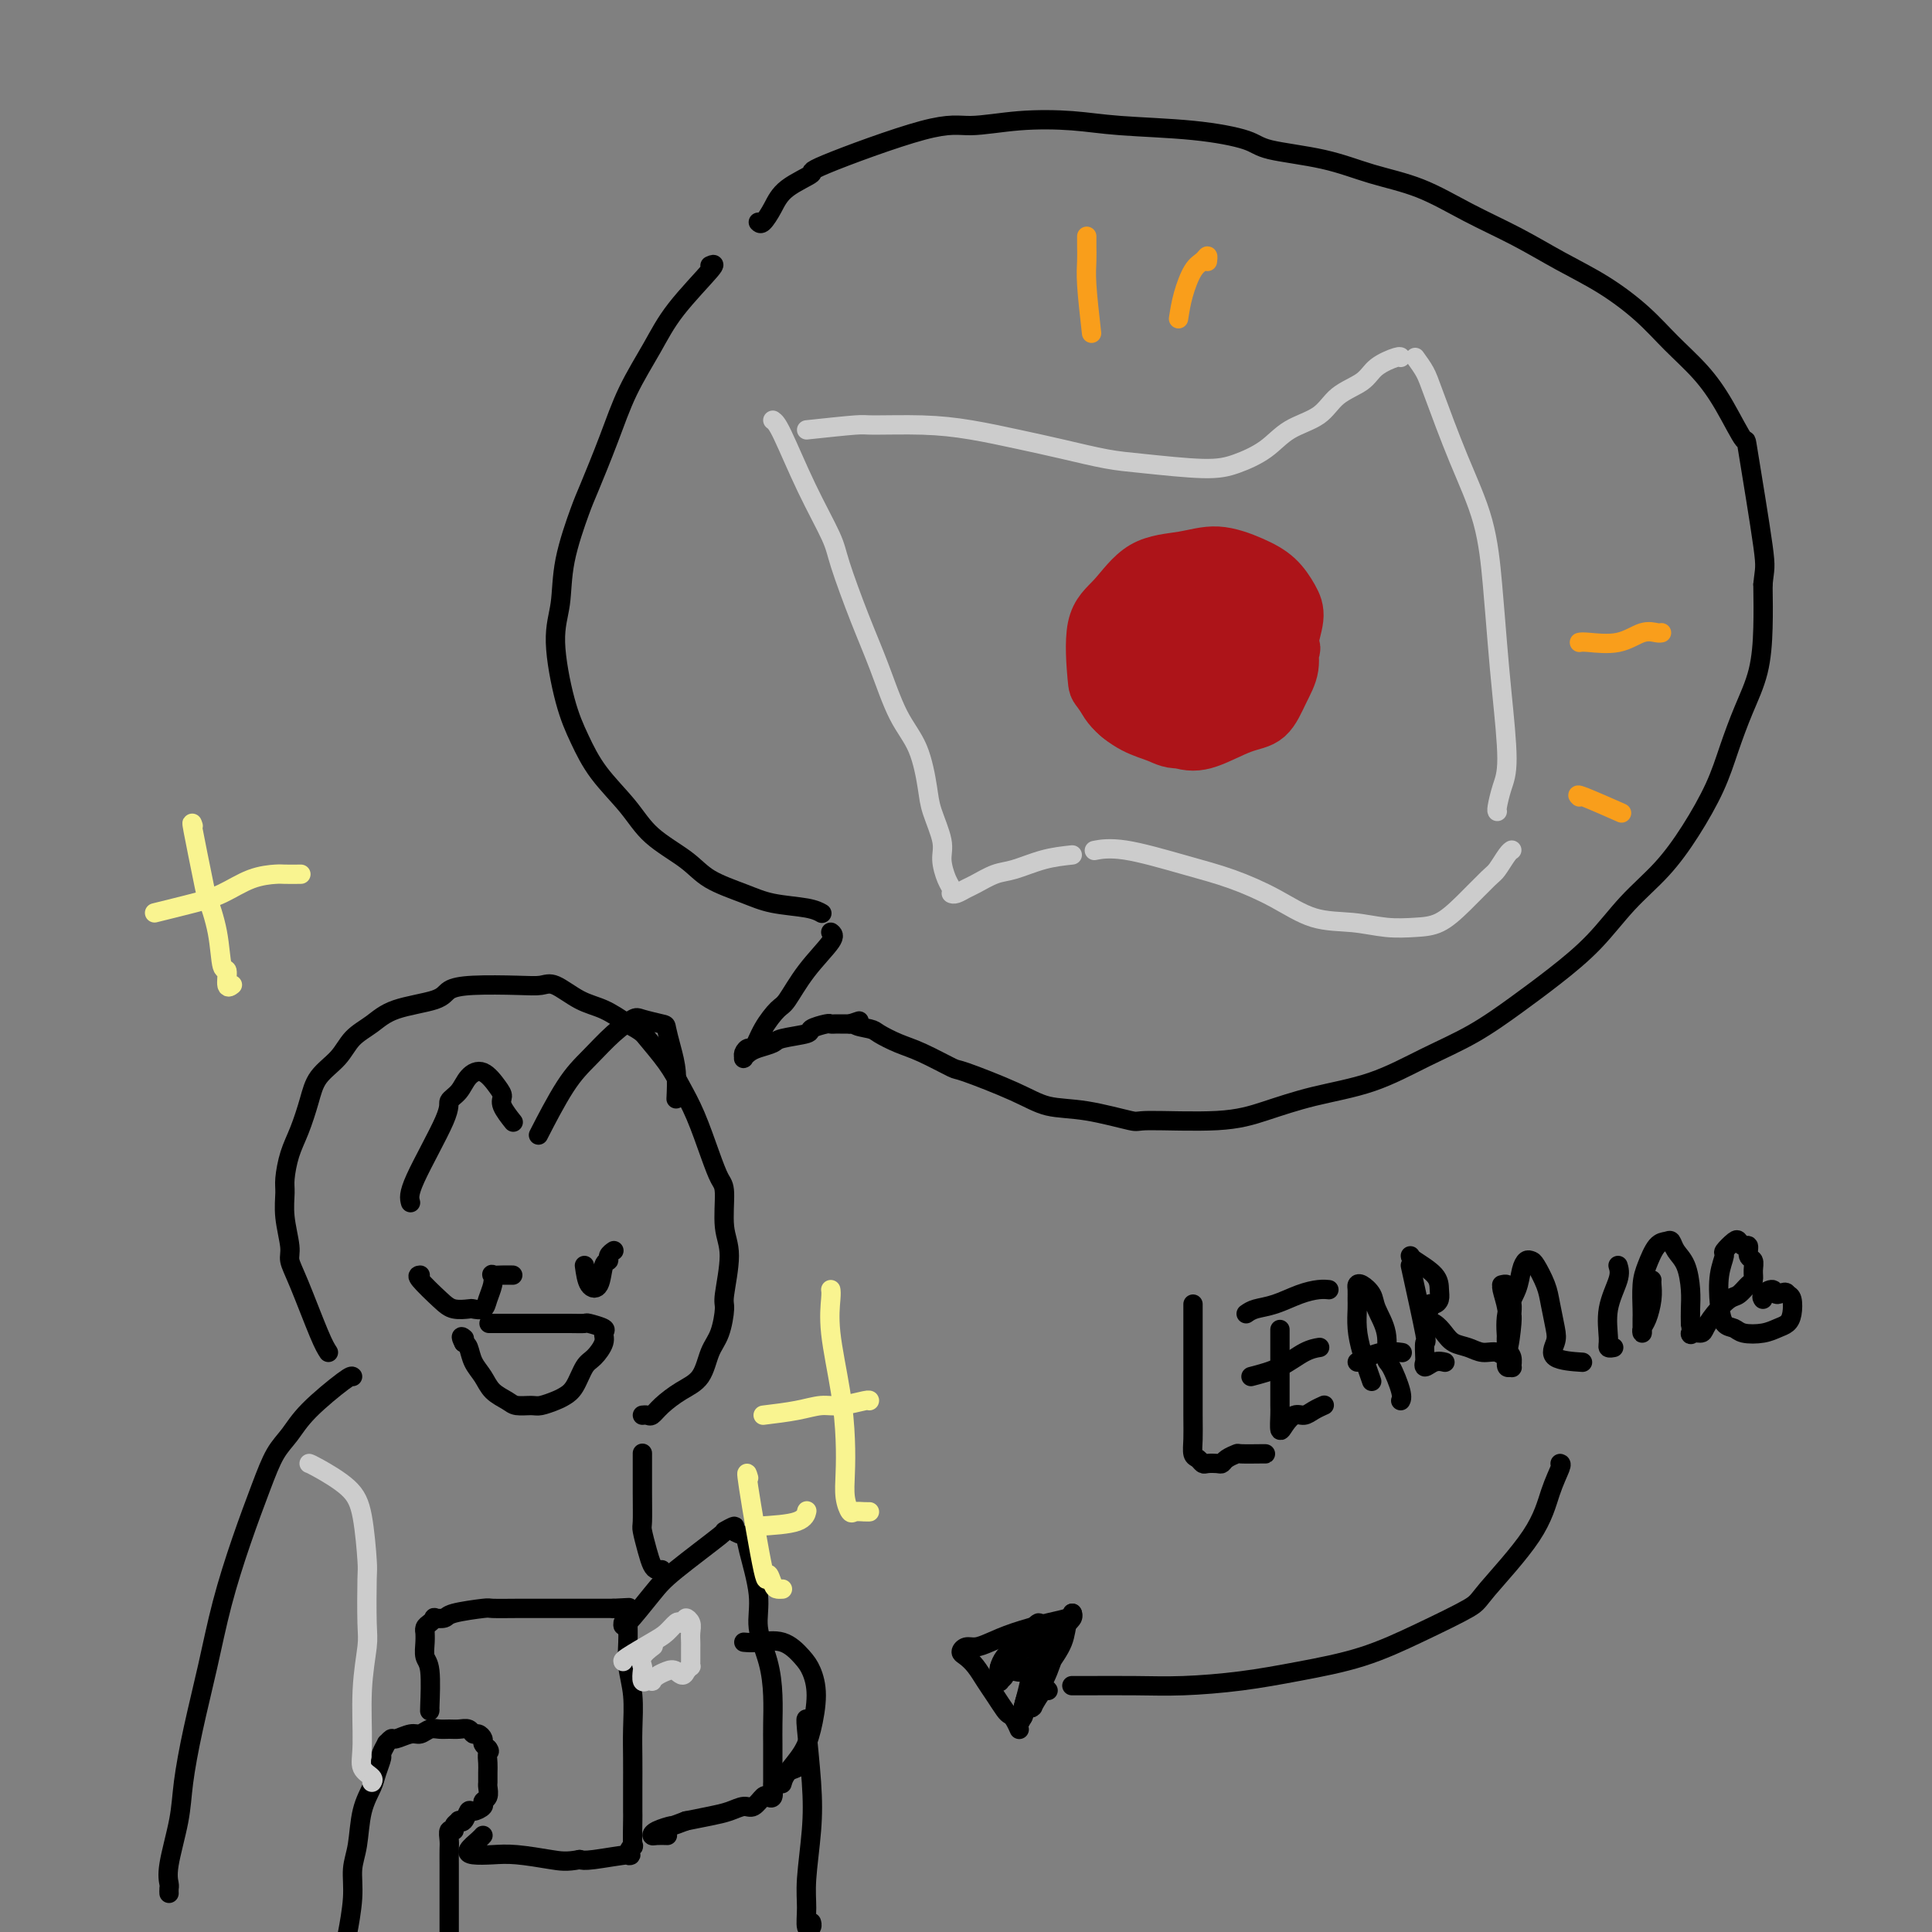 <svg viewBox='0 0 400 400' version='1.1' xmlns='http://www.w3.org/2000/svg' xmlns:xlink='http://www.w3.org/1999/xlink'><rect x="0" y="0" width="400" height="400" fill="#808080" stroke="none"/><g fill='none' stroke='#000000' stroke-width='4' stroke-linecap='round' stroke-linejoin='round'><path d='M68,280c-0.455,-0.696 -0.910,-1.392 -2,-4c-1.090,-2.608 -2.814,-7.129 -4,-10c-1.186,-2.871 -1.835,-4.093 -2,-5c-0.165,-0.907 0.154,-1.498 0,-3c-0.154,-1.502 -0.782,-3.915 -1,-6c-0.218,-2.085 -0.028,-3.841 0,-5c0.028,-1.159 -0.108,-1.720 0,-3c0.108,-1.280 0.458,-3.279 1,-5c0.542,-1.721 1.274,-3.164 2,-5c0.726,-1.836 1.446,-4.066 2,-6c0.554,-1.934 0.941,-3.572 2,-5c1.059,-1.428 2.791,-2.648 4,-4c1.209,-1.352 1.894,-2.838 3,-4c1.106,-1.162 2.633,-2.000 4,-3c1.367,-1.000 2.574,-2.163 5,-3c2.426,-0.837 6.071,-1.348 8,-2c1.929,-0.652 2.142,-1.445 3,-2c0.858,-0.555 2.360,-0.871 5,-1c2.640,-0.129 6.417,-0.072 9,0c2.583,0.072 3.971,0.157 5,0c1.029,-0.157 1.698,-0.558 3,0c1.302,0.558 3.235,2.073 5,3c1.765,0.927 3.361,1.265 5,2c1.639,0.735 3.319,1.868 5,3'/><path d='M130,212c3.022,1.677 3.078,1.868 4,3c0.922,1.132 2.709,3.203 4,5c1.291,1.797 2.087,3.320 3,5c0.913,1.680 1.942,3.516 3,6c1.058,2.484 2.145,5.615 3,8c0.855,2.385 1.479,4.022 2,5c0.521,0.978 0.939,1.295 1,3c0.061,1.705 -0.234,4.799 0,7c0.234,2.201 0.999,3.511 1,6c0.001,2.489 -0.761,6.158 -1,8c-0.239,1.842 0.044,1.858 0,3c-0.044,1.142 -0.413,3.412 -1,5c-0.587,1.588 -1.390,2.496 -2,4c-0.610,1.504 -1.028,3.604 -2,5c-0.972,1.396 -2.499,2.087 -4,3c-1.501,0.913 -2.977,2.049 -4,3c-1.023,0.951 -1.594,1.719 -2,2c-0.406,0.281 -0.648,0.076 -1,0c-0.352,-0.076 -0.815,-0.022 -1,0c-0.185,0.022 -0.093,0.011 0,0'/><path d='M87,264c-0.385,0.030 -0.770,0.060 0,1c0.770,0.940 2.697,2.789 4,4c1.303,1.211 1.984,1.784 3,2c1.016,0.216 2.367,0.077 3,0c0.633,-0.077 0.548,-0.091 1,0c0.452,0.091 1.440,0.287 2,0c0.560,-0.287 0.691,-1.058 1,-2c0.309,-0.942 0.794,-2.056 1,-3c0.206,-0.944 0.133,-1.717 0,-2c-0.133,-0.283 -0.324,-0.076 0,0c0.324,0.076 1.164,0.020 2,0c0.836,-0.020 1.667,-0.006 2,0c0.333,0.006 0.166,0.003 0,0'/><path d='M121,262c0.218,1.576 0.436,3.152 1,4c0.564,0.848 1.476,0.970 2,0c0.524,-0.970 0.662,-3.030 1,-4c0.338,-0.970 0.875,-0.848 1,-1c0.125,-0.152 -0.162,-0.577 0,-1c0.162,-0.423 0.774,-0.845 1,-1c0.226,-0.155 0.064,-0.044 0,0c-0.064,0.044 -0.032,0.022 0,0'/><path d='M85,249c-0.240,-0.865 -0.479,-1.730 1,-5c1.479,-3.270 4.678,-8.945 6,-12c1.322,-3.055 0.767,-3.488 1,-4c0.233,-0.512 1.254,-1.101 2,-2c0.746,-0.899 1.217,-2.107 2,-3c0.783,-0.893 1.877,-1.472 3,-1c1.123,0.472 2.273,1.994 3,3c0.727,1.006 1.030,1.497 1,2c-0.030,0.503 -0.393,1.020 0,2c0.393,0.980 1.541,2.423 2,3c0.459,0.577 0.230,0.289 0,0'/><path d='M112,234c-0.447,0.871 -0.894,1.743 0,0c0.894,-1.743 3.129,-6.100 5,-9c1.871,-2.900 3.377,-4.343 5,-6c1.623,-1.657 3.362,-3.529 5,-5c1.638,-1.471 3.174,-2.540 4,-3c0.826,-0.460 0.943,-0.309 2,0c1.057,0.309 3.054,0.777 4,1c0.946,0.223 0.842,0.201 1,1c0.158,0.799 0.578,2.420 1,4c0.422,1.580 0.844,3.118 1,5c0.156,1.882 0.044,4.109 0,5c-0.044,0.891 -0.022,0.445 0,0'/><path d='M102,274c-0.667,0.000 -1.334,0.000 0,0c1.334,-0.000 4.670,-0.001 7,0c2.330,0.001 3.655,0.003 5,0c1.345,-0.003 2.710,-0.012 4,0c1.290,0.012 2.505,0.047 3,0c0.495,-0.047 0.270,-0.174 1,0c0.730,0.174 2.414,0.649 3,1c0.586,0.351 0.074,0.576 0,1c-0.074,0.424 0.289,1.045 0,2c-0.289,0.955 -1.231,2.245 -2,3c-0.769,0.755 -1.365,0.977 -2,2c-0.635,1.023 -1.310,2.848 -2,4c-0.690,1.152 -1.396,1.630 -2,2c-0.604,0.370 -1.105,0.633 -2,1c-0.895,0.367 -2.183,0.839 -3,1c-0.817,0.161 -1.163,0.010 -2,0c-0.837,-0.010 -2.164,0.122 -3,0c-0.836,-0.122 -1.180,-0.498 -2,-1c-0.820,-0.502 -2.118,-1.129 -3,-2c-0.882,-0.871 -1.350,-1.986 -2,-3c-0.650,-1.014 -1.483,-1.927 -2,-3c-0.517,-1.073 -0.719,-2.307 -1,-3c-0.281,-0.693 -0.640,-0.847 -1,-1'/><path d='M96,278c-0.933,-1.778 -0.267,-1.222 0,-1c0.267,0.222 0.133,0.111 0,0'/><path d='M73,285c-0.154,-0.127 -0.309,-0.254 -2,1c-1.691,1.254 -4.920,3.890 -7,6c-2.080,2.110 -3.011,3.693 -4,5c-0.989,1.307 -2.035,2.339 -3,4c-0.965,1.661 -1.847,3.951 -3,7c-1.153,3.049 -2.575,6.855 -4,11c-1.425,4.145 -2.853,8.628 -4,13c-1.147,4.372 -2.014,8.634 -3,13c-0.986,4.366 -2.093,8.837 -3,13c-0.907,4.163 -1.616,8.018 -2,11c-0.384,2.982 -0.443,5.090 -1,8c-0.557,2.910 -1.613,6.622 -2,9c-0.387,2.378 -0.104,3.421 0,4c0.104,0.579 0.028,0.694 0,1c-0.028,0.306 -0.008,0.802 0,1c0.008,0.198 0.004,0.099 0,0'/><path d='M72,400c-0.120,0.639 -0.241,1.277 0,0c0.241,-1.277 0.842,-4.471 1,-7c0.158,-2.529 -0.127,-4.395 0,-6c0.127,-1.605 0.665,-2.949 1,-5c0.335,-2.051 0.467,-4.810 1,-7c0.533,-2.190 1.467,-3.810 2,-5c0.533,-1.190 0.664,-1.950 1,-3c0.336,-1.050 0.878,-2.391 1,-3c0.122,-0.609 -0.176,-0.488 0,-1c0.176,-0.512 0.828,-1.658 1,-2c0.172,-0.342 -0.134,0.120 0,0c0.134,-0.120 0.707,-0.820 1,-1c0.293,-0.180 0.305,0.162 1,0c0.695,-0.162 2.073,-0.828 3,-1c0.927,-0.172 1.403,0.150 2,0c0.597,-0.150 1.315,-0.773 2,-1c0.685,-0.227 1.335,-0.057 2,0c0.665,0.057 1.344,0.000 2,0c0.656,-0.000 1.290,0.055 2,0c0.710,-0.055 1.496,-0.222 2,0c0.504,0.222 0.726,0.833 1,1c0.274,0.167 0.599,-0.110 1,0c0.401,0.110 0.877,0.607 1,1c0.123,0.393 -0.108,0.684 0,1c0.108,0.316 0.554,0.658 1,1'/><path d='M101,362c0.619,0.748 0.165,0.619 0,1c-0.165,0.381 -0.043,1.272 0,2c0.043,0.728 0.007,1.294 0,2c-0.007,0.706 0.014,1.551 0,2c-0.014,0.449 -0.063,0.503 0,1c0.063,0.497 0.238,1.438 0,2c-0.238,0.562 -0.890,0.747 -1,1c-0.110,0.253 0.320,0.576 0,1c-0.320,0.424 -1.391,0.950 -2,1c-0.609,0.050 -0.756,-0.376 -1,0c-0.244,0.376 -0.586,1.555 -1,2c-0.414,0.445 -0.899,0.156 -1,0c-0.101,-0.156 0.183,-0.179 0,0c-0.183,0.179 -0.834,0.561 -1,1c-0.166,0.439 0.152,0.935 0,1c-0.152,0.065 -0.773,-0.300 -1,0c-0.227,0.300 -0.061,1.266 0,2c0.061,0.734 0.016,1.235 0,2c-0.016,0.765 -0.004,1.794 0,3c0.004,1.206 0.001,2.589 0,4c-0.001,1.411 -0.000,2.851 0,4c0.000,1.149 0.000,2.007 0,3c-0.000,0.993 -0.000,2.122 0,3c0.000,0.878 0.000,1.506 0,2c-0.000,0.494 -0.000,0.856 0,1c0.000,0.144 0.000,0.072 0,0'/><path d='M89,354c-0.030,0.299 -0.061,0.598 0,-1c0.061,-1.598 0.213,-5.093 0,-7c-0.213,-1.907 -0.790,-2.227 -1,-3c-0.210,-0.773 -0.054,-2.000 0,-3c0.054,-1.000 0.005,-1.774 0,-2c-0.005,-0.226 0.035,0.097 0,0c-0.035,-0.097 -0.146,-0.614 0,-1c0.146,-0.386 0.549,-0.642 1,-1c0.451,-0.358 0.952,-0.818 1,-1c0.048,-0.182 -0.355,-0.087 0,0c0.355,0.087 1.470,0.167 2,0c0.530,-0.167 0.477,-0.581 2,-1c1.523,-0.419 4.624,-0.844 6,-1c1.376,-0.156 1.029,-0.042 2,0c0.971,0.042 3.261,0.011 5,0c1.739,-0.011 2.928,-0.003 4,0c1.072,0.003 2.026,0.001 3,0c0.974,-0.001 1.967,-0.000 3,0c1.033,0.000 2.104,0.000 3,0c0.896,-0.000 1.616,-0.000 2,0c0.384,0.000 0.432,0.000 1,0c0.568,-0.000 1.658,-0.000 2,0c0.342,0.000 -0.062,0.000 0,0c0.062,-0.000 0.589,-0.000 1,0c0.411,0.000 0.705,0.000 1,0'/><path d='M127,333c5.906,-0.313 2.171,-0.094 1,0c-1.171,0.094 0.222,0.064 1,0c0.778,-0.064 0.941,-0.164 1,0c0.059,0.164 0.015,0.590 0,1c-0.015,0.410 -0.000,0.802 0,1c0.000,0.198 -0.014,0.200 0,1c0.014,0.800 0.056,2.396 0,4c-0.056,1.604 -0.211,3.214 0,5c0.211,1.786 0.789,3.747 1,6c0.211,2.253 0.057,4.798 0,7c-0.057,2.202 -0.016,4.059 0,6c0.016,1.941 0.006,3.964 0,6c-0.006,2.036 -0.007,4.084 0,5c0.007,0.916 0.022,0.700 0,2c-0.022,1.300 -0.082,4.117 0,5c0.082,0.883 0.307,-0.170 0,0c-0.307,0.170 -1.144,1.561 -1,2c0.144,0.439 1.270,-0.074 0,0c-1.270,0.074 -4.934,0.735 -7,1c-2.066,0.265 -2.533,0.132 -3,0'/><path d='M120,385c-2.701,0.524 -3.955,0.335 -6,0c-2.045,-0.335 -4.881,-0.814 -7,-1c-2.119,-0.186 -3.520,-0.078 -5,0c-1.480,0.078 -3.037,0.126 -4,0c-0.963,-0.126 -1.330,-0.425 -1,-1c0.330,-0.575 1.358,-1.424 2,-2c0.642,-0.576 0.898,-0.879 1,-1c0.102,-0.121 0.051,-0.061 0,0'/><path d='M129,336c-0.064,0.583 -0.128,1.166 1,0c1.128,-1.166 3.449,-4.083 5,-6c1.551,-1.917 2.333,-2.836 5,-5c2.667,-2.164 7.219,-5.572 9,-7c1.781,-1.428 0.790,-0.876 1,-1c0.210,-0.124 1.619,-0.923 2,-1c0.381,-0.077 -0.268,0.567 0,1c0.268,0.433 1.451,0.655 2,1c0.549,0.345 0.462,0.814 1,3c0.538,2.186 1.699,6.090 2,9c0.301,2.910 -0.259,4.827 0,7c0.259,2.173 1.337,4.601 2,7c0.663,2.399 0.910,4.768 1,7c0.090,2.232 0.024,4.328 0,6c-0.024,1.672 -0.007,2.919 0,4c0.007,1.081 0.003,1.996 0,3c-0.003,1.004 -0.004,2.098 0,3c0.004,0.902 0.013,1.613 0,2c-0.013,0.387 -0.048,0.451 0,1c0.048,0.549 0.179,1.582 0,2c-0.179,0.418 -0.669,0.220 -1,0c-0.331,-0.220 -0.502,-0.462 -1,0c-0.498,0.462 -1.321,1.629 -2,2c-0.679,0.371 -1.213,-0.055 -2,0c-0.787,0.055 -1.827,0.592 -3,1c-1.173,0.408 -2.478,0.688 -4,1c-1.522,0.312 -3.261,0.656 -5,1'/><path d='M142,377c-3.300,1.265 -2.551,0.927 -3,1c-0.449,0.073 -2.096,0.555 -3,1c-0.904,0.445 -1.065,0.851 -1,1c0.065,0.149 0.358,0.040 1,0c0.642,-0.040 1.634,-0.011 2,0c0.366,0.011 0.104,0.003 0,0c-0.104,-0.003 -0.052,-0.002 0,0'/><path d='M154,340c0.809,0.074 1.619,0.148 3,0c1.381,-0.148 3.334,-0.519 5,0c1.666,0.519 3.044,1.926 4,3c0.956,1.074 1.489,1.814 2,3c0.511,1.186 0.999,2.819 1,5c0.001,2.181 -0.483,4.912 -1,7c-0.517,2.088 -1.065,3.533 -2,5c-0.935,1.467 -2.258,2.954 -3,4c-0.742,1.046 -0.903,1.650 -1,2c-0.097,0.350 -0.131,0.448 0,0c0.131,-0.448 0.427,-1.440 1,-2c0.573,-0.560 1.422,-0.686 2,-1c0.578,-0.314 0.887,-0.815 1,-1c0.113,-0.185 0.032,-0.053 0,0c-0.032,0.053 -0.016,0.026 0,0'/><path d='M167,356c-0.105,-0.168 -0.210,-0.335 0,2c0.210,2.335 0.735,7.173 1,11c0.265,3.827 0.271,6.645 0,10c-0.271,3.355 -0.819,7.249 -1,10c-0.181,2.751 0.004,4.359 0,6c-0.004,1.641 -0.197,3.316 0,4c0.197,0.684 0.784,0.376 1,0c0.216,-0.376 0.062,-0.822 0,-1c-0.062,-0.178 -0.031,-0.089 0,0'/><path d='M133,301c0.002,-0.197 0.003,-0.394 0,1c-0.003,1.394 -0.012,4.380 0,7c0.012,2.620 0.044,4.874 0,6c-0.044,1.126 -0.166,1.125 0,2c0.166,0.875 0.619,2.627 1,4c0.381,1.373 0.690,2.368 1,3c0.310,0.632 0.622,0.901 1,1c0.378,0.099 0.822,0.028 1,0c0.178,-0.028 0.089,-0.014 0,0'/><path d='M172,193c0.456,0.338 0.911,0.676 0,2c-0.911,1.324 -3.190,3.634 -5,6c-1.810,2.366 -3.153,4.787 -4,6c-0.847,1.213 -1.197,1.218 -2,2c-0.803,0.782 -2.057,2.343 -3,4c-0.943,1.657 -1.574,3.412 -2,4c-0.426,0.588 -0.648,0.011 -1,0c-0.352,-0.011 -0.836,0.544 -1,1c-0.164,0.456 -0.009,0.813 0,1c0.009,0.187 -0.128,0.205 0,0c0.128,-0.205 0.522,-0.632 1,-1c0.478,-0.368 1.039,-0.676 2,-1c0.961,-0.324 2.321,-0.665 3,-1c0.679,-0.335 0.679,-0.664 2,-1c1.321,-0.336 3.965,-0.678 5,-1c1.035,-0.322 0.462,-0.622 1,-1c0.538,-0.378 2.187,-0.833 3,-1c0.813,-0.167 0.792,-0.045 1,0c0.208,0.045 0.647,0.012 1,0c0.353,-0.012 0.620,-0.003 1,0c0.380,0.003 0.871,0.001 1,0c0.129,-0.001 -0.106,-0.000 0,0c0.106,0.000 0.553,0.000 1,0'/><path d='M176,212c3.467,-1.135 1.134,-0.471 1,0c-0.134,0.471 1.930,0.750 3,1c1.070,0.250 1.147,0.470 2,1c0.853,0.530 2.481,1.370 4,2c1.519,0.630 2.928,1.052 5,2c2.072,0.948 4.807,2.424 6,3c1.193,0.576 0.843,0.253 3,1c2.157,0.747 6.822,2.564 10,4c3.178,1.436 4.868,2.491 7,3c2.132,0.509 4.706,0.471 8,1c3.294,0.529 7.310,1.625 9,2c1.690,0.375 1.056,0.030 4,0c2.944,-0.030 9.466,0.254 14,0c4.534,-0.254 7.080,-1.045 10,-2c2.920,-0.955 6.214,-2.074 10,-3c3.786,-0.926 8.064,-1.659 12,-3c3.936,-1.341 7.531,-3.289 11,-5c3.469,-1.711 6.813,-3.183 10,-5c3.187,-1.817 6.217,-3.978 9,-6c2.783,-2.022 5.321,-3.906 8,-6c2.679,-2.094 5.501,-4.399 8,-7c2.499,-2.601 4.675,-5.498 7,-8c2.325,-2.502 4.800,-4.610 7,-7c2.200,-2.390 4.127,-5.062 6,-8c1.873,-2.938 3.693,-6.141 5,-9c1.307,-2.859 2.102,-5.374 3,-8c0.898,-2.626 1.901,-5.364 3,-8c1.099,-2.636 2.296,-5.171 3,-8c0.704,-2.829 0.915,-5.951 1,-9c0.085,-3.049 0.042,-6.024 0,-9'/><path d='M365,121c0.334,-3.468 0.668,-3.140 0,-8c-0.668,-4.860 -2.337,-14.910 -3,-19c-0.663,-4.090 -0.320,-2.220 -1,-3c-0.680,-0.780 -2.383,-4.210 -4,-7c-1.617,-2.790 -3.146,-4.941 -5,-7c-1.854,-2.059 -4.032,-4.027 -6,-6c-1.968,-1.973 -3.727,-3.951 -6,-6c-2.273,-2.049 -5.062,-4.170 -8,-6c-2.938,-1.830 -6.025,-3.371 -9,-5c-2.975,-1.629 -5.836,-3.346 -9,-5c-3.164,-1.654 -6.630,-3.244 -10,-5c-3.370,-1.756 -6.644,-3.678 -10,-5c-3.356,-1.322 -6.794,-2.046 -10,-3c-3.206,-0.954 -6.178,-2.139 -10,-3c-3.822,-0.861 -8.492,-1.397 -11,-2c-2.508,-0.603 -2.855,-1.273 -5,-2c-2.145,-0.727 -6.089,-1.511 -11,-2c-4.911,-0.489 -10.791,-0.684 -15,-1c-4.209,-0.316 -6.749,-0.753 -10,-1c-3.251,-0.247 -7.213,-0.303 -11,0c-3.787,0.303 -7.399,0.965 -10,1c-2.601,0.035 -4.191,-0.557 -10,1c-5.809,1.557 -15.836,5.262 -20,7c-4.164,1.738 -2.464,1.510 -3,2c-0.536,0.490 -3.309,1.698 -5,3c-1.691,1.302 -2.302,2.697 -3,4c-0.698,1.303 -1.485,2.515 -2,3c-0.515,0.485 -0.757,0.242 -1,0'/><path d='M147,55c0.675,-0.297 1.350,-0.595 0,1c-1.350,1.595 -4.726,5.082 -7,8c-2.274,2.918 -3.447,5.269 -5,8c-1.553,2.731 -3.484,5.844 -5,9c-1.516,3.156 -2.615,6.355 -4,10c-1.385,3.645 -3.056,7.735 -4,10c-0.944,2.265 -1.162,2.705 -2,5c-0.838,2.295 -2.297,6.446 -3,10c-0.703,3.554 -0.652,6.510 -1,9c-0.348,2.490 -1.097,4.513 -1,8c0.097,3.487 1.040,8.438 2,12c0.960,3.562 1.937,5.737 3,8c1.063,2.263 2.213,4.615 4,7c1.787,2.385 4.210,4.802 6,7c1.790,2.198 2.947,4.175 5,6c2.053,1.825 5.000,3.497 7,5c2.000,1.503 3.051,2.837 5,4c1.949,1.163 4.796,2.154 7,3c2.204,0.846 3.766,1.546 6,2c2.234,0.454 5.140,0.661 7,1c1.860,0.339 2.674,0.811 3,1c0.326,0.189 0.163,0.094 0,0'/></g>
<g fill='none' stroke='#CCCCCC' stroke-width='4' stroke-linecap='round' stroke-linejoin='round'><path d='M167,89c4.013,-0.427 8.027,-0.855 10,-1c1.973,-0.145 1.906,-0.009 4,0c2.094,0.009 6.348,-0.110 10,0c3.652,0.110 6.704,0.449 10,1c3.296,0.551 6.838,1.315 10,2c3.162,0.685 5.943,1.292 9,2c3.057,0.708 6.389,1.516 9,2c2.611,0.484 4.499,0.642 8,1c3.501,0.358 8.614,0.915 12,1c3.386,0.085 5.043,-0.301 7,-1c1.957,-0.699 4.212,-1.709 6,-3c1.788,-1.291 3.110,-2.863 5,-4c1.890,-1.137 4.349,-1.839 6,-3c1.651,-1.161 2.495,-2.780 4,-4c1.505,-1.220 3.671,-2.040 5,-3c1.329,-0.960 1.820,-2.062 3,-3c1.180,-0.938 3.048,-1.714 4,-2c0.952,-0.286 0.986,-0.082 1,0c0.014,0.082 0.007,0.041 0,0'/><path d='M160,87c0.421,0.296 0.843,0.593 2,3c1.157,2.407 3.050,6.926 5,11c1.950,4.074 3.956,7.705 5,10c1.044,2.295 1.126,3.254 2,6c0.874,2.746 2.539,7.280 4,11c1.461,3.720 2.719,6.625 4,10c1.281,3.375 2.586,7.222 4,10c1.414,2.778 2.939,4.489 4,7c1.061,2.511 1.660,5.821 2,8c0.340,2.179 0.420,3.228 1,5c0.580,1.772 1.658,4.268 2,6c0.342,1.732 -0.052,2.699 0,4c0.052,1.301 0.549,2.937 1,4c0.451,1.063 0.855,1.554 1,2c0.145,0.446 0.031,0.848 0,1c-0.031,0.152 0.020,0.053 0,0c-0.020,-0.053 -0.112,-0.060 0,0c0.112,0.060 0.429,0.186 1,0c0.571,-0.186 1.397,-0.683 2,-1c0.603,-0.317 0.985,-0.452 2,-1c1.015,-0.548 2.664,-1.508 4,-2c1.336,-0.492 2.360,-0.517 4,-1c1.640,-0.483 3.897,-1.424 6,-2c2.103,-0.576 4.051,-0.788 6,-1'/><path d='M293,74c0.734,1.013 1.468,2.026 2,3c0.532,0.974 0.864,1.909 2,5c1.136,3.091 3.078,8.339 5,13c1.922,4.661 3.826,8.735 5,13c1.174,4.265 1.618,8.719 2,13c0.382,4.281 0.701,8.387 1,12c0.299,3.613 0.578,6.734 1,11c0.422,4.266 0.989,9.679 1,13c0.011,3.321 -0.533,4.550 -1,6c-0.467,1.450 -0.857,3.121 -1,4c-0.143,0.879 -0.038,0.968 0,1c0.038,0.032 0.011,0.009 0,0c-0.011,-0.009 -0.005,-0.005 0,0'/><path d='M227,176c-0.381,0.073 -0.761,0.146 0,0c0.761,-0.146 2.665,-0.512 6,0c3.335,0.512 8.102,1.902 12,3c3.898,1.098 6.929,1.906 10,3c3.071,1.094 6.183,2.476 9,4c2.817,1.524 5.341,3.192 8,4c2.659,0.808 5.455,0.756 8,1c2.545,0.244 4.839,0.784 7,1c2.161,0.216 4.189,0.110 6,0c1.811,-0.110 3.406,-0.222 5,-1c1.594,-0.778 3.187,-2.223 5,-4c1.813,-1.777 3.845,-3.888 5,-5c1.155,-1.112 1.433,-1.226 2,-2c0.567,-0.774 1.422,-2.208 2,-3c0.578,-0.792 0.879,-0.940 1,-1c0.121,-0.060 0.060,-0.030 0,0'/></g>
<g fill='none' stroke='#AD1419' stroke-width='12' stroke-linecap='round' stroke-linejoin='round'><path d='M236,125c0.174,0.073 0.347,0.145 1,0c0.653,-0.145 1.785,-0.508 4,-1c2.215,-0.492 5.511,-1.115 8,-1c2.489,0.115 4.170,0.966 6,2c1.830,1.034 3.810,2.250 5,3c1.190,0.750 1.589,1.033 2,2c0.411,0.967 0.834,2.617 1,4c0.166,1.383 0.075,2.498 0,4c-0.075,1.502 -0.133,3.391 -1,5c-0.867,1.609 -2.544,2.938 -4,4c-1.456,1.062 -2.690,1.857 -5,3c-2.310,1.143 -5.694,2.636 -8,3c-2.306,0.364 -3.533,-0.400 -5,-1c-1.467,-0.600 -3.172,-1.037 -5,-2c-1.828,-0.963 -3.777,-2.452 -5,-4c-1.223,-1.548 -1.718,-3.156 -2,-5c-0.282,-1.844 -0.350,-3.923 0,-6c0.350,-2.077 1.118,-4.151 2,-6c0.882,-1.849 1.878,-3.472 3,-5c1.122,-1.528 2.369,-2.962 4,-4c1.631,-1.038 3.647,-1.682 6,-2c2.353,-0.318 5.043,-0.312 7,0c1.957,0.312 3.181,0.930 5,2c1.819,1.070 4.234,2.591 6,4c1.766,1.409 2.883,2.704 4,4'/><path d='M265,128c2.750,2.437 2.125,3.530 2,5c-0.125,1.470 0.250,3.319 0,5c-0.250,1.681 -1.123,3.196 -2,5c-0.877,1.804 -1.756,3.898 -3,5c-1.244,1.102 -2.852,1.210 -5,2c-2.148,0.790 -4.835,2.260 -7,3c-2.165,0.740 -3.809,0.750 -6,0c-2.191,-0.750 -4.930,-2.258 -7,-3c-2.070,-0.742 -3.472,-0.716 -5,-2c-1.528,-1.284 -3.182,-3.878 -4,-5c-0.818,-1.122 -0.801,-0.772 -1,-3c-0.199,-2.228 -0.615,-7.033 0,-10c0.615,-2.967 2.260,-4.096 4,-6c1.740,-1.904 3.575,-4.583 6,-6c2.425,-1.417 5.441,-1.572 8,-2c2.559,-0.428 4.663,-1.127 7,-1c2.337,0.127 4.909,1.082 7,2c2.091,0.918 3.703,1.801 5,3c1.297,1.199 2.279,2.715 3,4c0.721,1.285 1.180,2.338 1,4c-0.180,1.662 -1.000,3.934 -1,5c-0.000,1.066 0.819,0.925 0,2c-0.819,1.075 -3.277,3.366 -5,5c-1.723,1.634 -2.711,2.610 -5,3c-2.289,0.390 -5.880,0.194 -8,0c-2.120,-0.194 -2.770,-0.386 -4,-1c-1.230,-0.614 -3.041,-1.649 -4,-3c-0.959,-1.351 -1.066,-3.018 -1,-4c0.066,-0.982 0.305,-1.281 1,-2c0.695,-0.719 1.848,-1.860 3,-3'/><path d='M244,130c1.207,-1.414 2.724,-0.449 4,0c1.276,0.449 2.311,0.383 4,2c1.689,1.617 4.032,4.918 5,6c0.968,1.082 0.560,-0.054 0,0c-0.560,0.054 -1.272,1.298 -2,2c-0.728,0.702 -1.473,0.861 -3,1c-1.527,0.139 -3.835,0.256 -5,0c-1.165,-0.256 -1.187,-0.887 -2,-2c-0.813,-1.113 -2.415,-2.710 -3,-4c-0.585,-1.290 -0.151,-2.273 0,-3c0.151,-0.727 0.020,-1.196 0,-2c-0.020,-0.804 0.071,-1.942 1,-2c0.929,-0.058 2.695,0.964 4,2c1.305,1.036 2.148,2.084 3,3c0.852,0.916 1.714,1.698 2,2c0.286,0.302 -0.002,0.122 0,1c0.002,0.878 0.294,2.814 0,4c-0.294,1.186 -1.175,1.622 -2,2c-0.825,0.378 -1.595,0.697 -2,1c-0.405,0.303 -0.444,0.589 -1,0c-0.556,-0.589 -1.628,-2.054 -2,-3c-0.372,-0.946 -0.044,-1.375 0,-2c0.044,-0.625 -0.195,-1.447 0,-3c0.195,-1.553 0.823,-3.836 2,-5c1.177,-1.164 2.903,-1.209 4,-1c1.097,0.209 1.565,0.672 2,1c0.435,0.328 0.839,0.522 1,1c0.161,0.478 0.081,1.239 0,2'/><path d='M254,133c0.950,1.055 -0.175,2.191 -1,3c-0.825,0.809 -1.348,1.289 -2,2c-0.652,0.711 -1.431,1.652 -2,2c-0.569,0.348 -0.927,0.104 -2,0c-1.073,-0.104 -2.861,-0.069 -4,0c-1.139,0.069 -1.627,0.170 -2,0c-0.373,-0.170 -0.630,-0.612 -1,-1c-0.370,-0.388 -0.854,-0.722 -1,-1c-0.146,-0.278 0.045,-0.499 0,-1c-0.045,-0.501 -0.328,-1.280 0,-1c0.328,0.280 1.265,1.620 2,2c0.735,0.380 1.266,-0.202 2,0c0.734,0.202 1.669,1.186 2,2c0.331,0.814 0.059,1.458 0,2c-0.059,0.542 0.097,0.984 0,1c-0.097,0.016 -0.447,-0.393 -1,0c-0.553,0.393 -1.311,1.587 -2,2c-0.689,0.413 -1.311,0.043 -2,0c-0.689,-0.043 -1.446,0.240 -2,0c-0.554,-0.240 -0.904,-1.003 -1,-2c-0.096,-0.997 0.061,-2.229 0,-3c-0.061,-0.771 -0.342,-1.082 0,-2c0.342,-0.918 1.307,-2.442 2,-3c0.693,-0.558 1.114,-0.150 2,0c0.886,0.150 2.238,0.040 3,0c0.762,-0.040 0.936,-0.011 1,0c0.064,0.011 0.018,0.003 0,0c-0.018,-0.003 -0.009,-0.002 0,0'/></g>
<g fill='none' stroke='#F9F490' stroke-width='4' stroke-linecap='round' stroke-linejoin='round'><path d='M40,171c-0.211,-0.630 -0.422,-1.260 0,1c0.422,2.260 1.476,7.412 2,10c0.524,2.588 0.518,2.614 1,4c0.482,1.386 1.453,4.133 2,7c0.547,2.867 0.669,5.854 1,7c0.331,1.146 0.872,0.452 1,1c0.128,0.548 -0.158,2.340 0,3c0.158,0.660 0.759,0.189 1,0c0.241,-0.189 0.120,-0.094 0,0'/><path d='M32,189c2.846,-0.702 5.691,-1.403 8,-2c2.309,-0.597 4.080,-1.088 6,-2c1.920,-0.912 3.989,-2.244 6,-3c2.011,-0.756 3.964,-0.935 5,-1c1.036,-0.065 1.154,-0.018 2,0c0.846,0.018 2.420,0.005 3,0c0.580,-0.005 0.166,-0.001 0,0c-0.166,0.001 -0.083,0.001 0,0'/><path d='M172,267c0.053,0.348 0.105,0.696 0,2c-0.105,1.304 -0.369,3.563 0,7c0.369,3.437 1.370,8.053 2,12c0.630,3.947 0.889,7.226 1,10c0.111,2.774 0.075,5.045 0,7c-0.075,1.955 -0.187,3.596 0,5c0.187,1.404 0.673,2.572 1,3c0.327,0.428 0.494,0.115 1,0c0.506,-0.115 1.352,-0.031 2,0c0.648,0.031 1.097,0.008 1,0c-0.097,-0.008 -0.742,-0.002 -1,0c-0.258,0.002 -0.129,0.001 0,0'/><path d='M158,293c2.475,-0.301 4.950,-0.603 7,-1c2.050,-0.397 3.674,-0.891 5,-1c1.326,-0.109 2.355,0.167 4,0c1.645,-0.167 3.905,-0.777 5,-1c1.095,-0.223 1.026,-0.060 1,0c-0.026,0.060 -0.007,0.017 0,0c0.007,-0.017 0.004,-0.009 0,0'/><path d='M155,306c-0.316,-1.064 -0.632,-2.127 0,2c0.632,4.127 2.211,13.446 3,17c0.789,3.554 0.786,1.345 1,1c0.214,-0.345 0.645,1.176 1,2c0.355,0.824 0.634,0.953 1,1c0.366,0.047 0.819,0.014 1,0c0.181,-0.014 0.091,-0.007 0,0'/><path d='M157,316c3.155,-0.196 6.310,-0.393 8,-1c1.690,-0.607 1.917,-1.625 2,-2c0.083,-0.375 0.024,-0.107 0,0c-0.024,0.107 -0.012,0.054 0,0'/></g>
<g fill='none' stroke='#000000' stroke-width='4' stroke-linecap='round' stroke-linejoin='round'><path d='M247,270c0.000,0.676 0.000,1.353 0,2c-0.000,0.647 -0.001,1.266 0,3c0.001,1.734 0.003,4.583 0,8c-0.003,3.417 -0.012,7.403 0,10c0.012,2.597 0.044,3.806 0,5c-0.044,1.194 -0.163,2.372 0,3c0.163,0.628 0.607,0.705 1,1c0.393,0.295 0.734,0.808 1,1c0.266,0.192 0.457,0.062 1,0c0.543,-0.062 1.438,-0.055 2,0c0.562,0.055 0.792,0.158 1,0c0.208,-0.158 0.396,-0.578 1,-1c0.604,-0.422 1.626,-0.845 2,-1c0.374,-0.155 0.100,-0.042 1,0c0.900,0.042 2.973,0.011 4,0c1.027,-0.011 1.007,-0.003 1,0c-0.007,0.003 -0.002,0.001 0,0c0.002,-0.001 0.001,-0.000 0,0'/><path d='M265,276c0.000,-0.663 0.000,-1.326 0,0c-0.000,1.326 -0.001,4.640 0,7c0.001,2.360 0.002,3.765 0,5c-0.002,1.235 -0.009,2.299 0,3c0.009,0.701 0.033,1.040 0,2c-0.033,0.960 -0.122,2.542 0,3c0.122,0.458 0.457,-0.207 1,-1c0.543,-0.793 1.295,-1.715 2,-2c0.705,-0.285 1.364,0.068 2,0c0.636,-0.068 1.248,-0.557 2,-1c0.752,-0.443 1.643,-0.841 2,-1c0.357,-0.159 0.178,-0.080 0,0'/><path d='M259,285c2.060,-0.536 4.119,-1.071 6,-2c1.881,-0.929 3.583,-2.250 5,-3c1.417,-0.750 2.548,-0.929 3,-1c0.452,-0.071 0.226,-0.036 0,0'/><path d='M258,272c0.516,-0.362 1.032,-0.724 2,-1c0.968,-0.276 2.389,-0.466 4,-1c1.611,-0.534 3.411,-1.411 5,-2c1.589,-0.589 2.966,-0.889 4,-1c1.034,-0.111 1.724,-0.032 2,0c0.276,0.032 0.138,0.016 0,0'/><path d='M284,286c-0.732,-2.079 -1.464,-4.157 -2,-6c-0.536,-1.843 -0.876,-3.450 -1,-5c-0.124,-1.550 -0.031,-3.044 0,-4c0.031,-0.956 0.001,-1.375 0,-2c-0.001,-0.625 0.026,-1.456 0,-2c-0.026,-0.544 -0.104,-0.801 0,-1c0.104,-0.199 0.392,-0.340 1,0c0.608,0.340 1.538,1.162 2,2c0.462,0.838 0.457,1.691 1,3c0.543,1.309 1.634,3.072 2,5c0.366,1.928 0.007,4.019 0,5c-0.007,0.981 0.338,0.850 1,2c0.662,1.150 1.640,3.579 2,5c0.360,1.421 0.103,1.835 0,2c-0.103,0.165 -0.051,0.083 0,0'/><path d='M281,282c1.661,-0.845 3.321,-1.690 5,-2c1.679,-0.310 3.375,-0.083 4,0c0.625,0.083 0.179,0.024 0,0c-0.179,-0.024 -0.089,-0.012 0,0'/><path d='M292,262c1.268,5.776 2.536,11.553 3,14c0.464,2.447 0.125,1.565 0,2c-0.125,0.435 -0.035,2.188 0,3c0.035,0.812 0.015,0.683 0,1c-0.015,0.317 -0.025,1.080 0,1c0.025,-0.080 0.084,-1.002 0,-1c-0.084,0.002 -0.311,0.928 0,1c0.311,0.072 1.161,-0.711 2,-1c0.839,-0.289 1.668,-0.082 2,0c0.332,0.082 0.166,0.041 0,0'/><path d='M292,260c-0.002,0.160 -0.003,0.320 1,1c1.003,0.680 3.011,1.880 4,3c0.989,1.120 0.960,2.161 1,3c0.040,0.839 0.151,1.478 0,2c-0.151,0.522 -0.562,0.927 -1,1c-0.438,0.073 -0.904,-0.188 -1,0c-0.096,0.188 0.176,0.823 0,1c-0.176,0.177 -0.801,-0.105 -1,0c-0.199,0.105 0.029,0.595 0,1c-0.029,0.405 -0.314,0.724 0,1c0.314,0.276 1.228,0.509 2,1c0.772,0.491 1.404,1.240 2,2c0.596,0.760 1.157,1.530 2,2c0.843,0.470 1.967,0.641 3,1c1.033,0.359 1.975,0.907 3,1c1.025,0.093 2.132,-0.269 3,0c0.868,0.269 1.498,1.169 2,0c0.502,-1.169 0.877,-4.406 1,-6c0.123,-1.594 -0.005,-1.545 0,-2c0.005,-0.455 0.144,-1.416 0,-2c-0.144,-0.584 -0.572,-0.792 -1,-1'/><path d='M312,269c0.293,-2.094 0.025,-1.828 0,-2c-0.025,-0.172 0.193,-0.780 0,-1c-0.193,-0.220 -0.798,-0.051 -1,0c-0.202,0.051 -0.003,-0.015 0,0c0.003,0.015 -0.192,0.111 0,1c0.192,0.889 0.769,2.572 1,4c0.231,1.428 0.115,2.603 0,4c-0.115,1.397 -0.231,3.017 0,4c0.231,0.983 0.808,1.329 1,2c0.192,0.671 -0.001,1.666 0,2c0.001,0.334 0.195,0.008 0,0c-0.195,-0.008 -0.777,0.302 -1,0c-0.223,-0.302 -0.085,-1.214 0,-2c0.085,-0.786 0.117,-1.444 0,-3c-0.117,-1.556 -0.382,-4.011 0,-6c0.382,-1.989 1.411,-3.513 2,-5c0.589,-1.487 0.739,-2.936 1,-4c0.261,-1.064 0.633,-1.742 1,-2c0.367,-0.258 0.729,-0.095 1,0c0.271,0.095 0.452,0.121 1,1c0.548,0.879 1.462,2.610 2,4c0.538,1.390 0.698,2.439 1,4c0.302,1.561 0.744,3.634 1,5c0.256,1.366 0.326,2.026 0,3c-0.326,0.974 -1.049,2.262 0,3c1.049,0.738 3.871,0.925 5,1c1.129,0.075 0.564,0.037 0,0'/><path d='M335,262c0.229,0.754 0.457,1.509 0,3c-0.457,1.491 -1.601,3.720 -2,6c-0.399,2.280 -0.055,4.611 0,6c0.055,1.389 -0.181,1.836 0,2c0.181,0.164 0.780,0.044 1,0c0.220,-0.044 0.063,-0.013 0,0c-0.063,0.013 -0.031,0.006 0,0'/><path d='M342,265c-0.022,0.191 -0.044,0.381 0,1c0.044,0.619 0.156,1.666 0,3c-0.156,1.334 -0.578,2.953 -1,4c-0.422,1.047 -0.845,1.521 -1,2c-0.155,0.479 -0.042,0.964 0,1c0.042,0.036 0.014,-0.376 0,-1c-0.014,-0.624 -0.012,-1.460 0,-2c0.012,-0.540 0.034,-0.785 0,-2c-0.034,-1.215 -0.125,-3.399 0,-5c0.125,-1.601 0.466,-2.620 1,-4c0.534,-1.380 1.260,-3.123 2,-4c0.740,-0.877 1.494,-0.889 2,-1c0.506,-0.111 0.762,-0.322 1,0c0.238,0.322 0.456,1.177 1,2c0.544,0.823 1.414,1.612 2,3c0.586,1.388 0.889,3.374 1,5c0.111,1.626 0.032,2.893 0,4c-0.032,1.107 -0.016,2.053 0,3'/><path d='M350,274c0.508,3.076 -0.222,2.267 0,2c0.222,-0.267 1.396,0.007 2,0c0.604,-0.007 0.638,-0.296 1,-1c0.362,-0.704 1.054,-1.823 2,-3c0.946,-1.177 2.148,-2.412 3,-3c0.852,-0.588 1.354,-0.529 2,-1c0.646,-0.471 1.437,-1.473 2,-2c0.563,-0.527 0.898,-0.580 1,-1c0.102,-0.420 -0.028,-1.208 0,-2c0.028,-0.792 0.214,-1.589 0,-2c-0.214,-0.411 -0.830,-0.438 -1,-1c-0.170,-0.562 0.104,-1.660 0,-2c-0.104,-0.340 -0.587,0.078 -1,0c-0.413,-0.078 -0.755,-0.652 -1,-1c-0.245,-0.348 -0.392,-0.471 -1,0c-0.608,0.471 -1.678,1.534 -2,2c-0.322,0.466 0.102,0.334 0,1c-0.102,0.666 -0.731,2.129 -1,4c-0.269,1.871 -0.179,4.148 0,6c0.179,1.852 0.446,3.278 1,4c0.554,0.722 1.395,0.741 2,1c0.605,0.259 0.975,0.758 2,1c1.025,0.242 2.706,0.226 4,0c1.294,-0.226 2.200,-0.663 3,-1c0.800,-0.337 1.493,-0.575 2,-1c0.507,-0.425 0.829,-1.038 1,-2c0.171,-0.962 0.192,-2.275 0,-3c-0.192,-0.725 -0.596,-0.863 -1,-1'/><path d='M370,268c-0.115,-1.010 -1.404,-0.036 -2,0c-0.596,0.036 -0.499,-0.866 -1,-1c-0.501,-0.134 -1.598,0.500 -2,1c-0.402,0.500 -0.108,0.865 0,1c0.108,0.135 0.031,0.038 0,0c-0.031,-0.038 -0.015,-0.019 0,0'/><path d='M323,303c0.174,0.047 0.348,0.093 0,1c-0.348,0.907 -1.218,2.674 -2,5c-0.782,2.326 -1.476,5.210 -4,9c-2.524,3.790 -6.876,8.485 -9,11c-2.124,2.515 -2.019,2.848 -4,4c-1.981,1.152 -6.050,3.121 -10,5c-3.950,1.879 -7.783,3.666 -12,5c-4.217,1.334 -8.817,2.214 -13,3c-4.183,0.786 -7.948,1.479 -12,2c-4.052,0.521 -8.392,0.872 -12,1c-3.608,0.128 -6.483,0.034 -10,0c-3.517,-0.034 -7.675,-0.009 -10,0c-2.325,0.009 -2.818,0.002 -3,0c-0.182,-0.002 -0.052,-0.001 0,0c0.052,0.001 0.026,0.000 0,0'/><path d='M222,334c-0.147,0.356 -0.294,0.712 -1,1c-0.706,0.288 -1.971,0.507 -4,1c-2.029,0.493 -4.821,1.260 -7,2c-2.179,0.740 -3.744,1.455 -5,2c-1.256,0.545 -2.201,0.922 -3,1c-0.799,0.078 -1.452,-0.142 -2,0c-0.548,0.142 -0.992,0.645 -1,1c-0.008,0.355 0.421,0.561 1,1c0.579,0.439 1.307,1.112 2,2c0.693,0.888 1.351,1.991 2,3c0.649,1.009 1.288,1.925 2,3c0.712,1.075 1.496,2.310 2,3c0.504,0.690 0.727,0.834 1,1c0.273,0.166 0.594,0.355 1,1c0.406,0.645 0.896,1.747 1,2c0.104,0.253 -0.179,-0.344 0,-1c0.179,-0.656 0.821,-1.372 1,-2c0.179,-0.628 -0.106,-1.169 0,-2c0.106,-0.831 0.602,-1.952 1,-3c0.398,-1.048 0.699,-2.024 1,-3'/><path d='M214,347c0.781,-1.976 0.732,-2.414 1,-3c0.268,-0.586 0.852,-1.318 1,-2c0.148,-0.682 -0.140,-1.314 0,-2c0.140,-0.686 0.708,-1.425 1,-2c0.292,-0.575 0.308,-0.987 0,-1c-0.308,-0.013 -0.941,0.371 -2,1c-1.059,0.629 -2.543,1.502 -3,2c-0.457,0.498 0.112,0.620 0,1c-0.112,0.380 -0.906,1.016 -2,2c-1.094,0.984 -2.489,2.314 -3,3c-0.511,0.686 -0.138,0.728 0,1c0.138,0.272 0.043,0.775 0,1c-0.043,0.225 -0.032,0.171 0,0c0.032,-0.171 0.086,-0.459 0,-1c-0.086,-0.541 -0.313,-1.334 0,-2c0.313,-0.666 1.167,-1.206 2,-2c0.833,-0.794 1.646,-1.842 2,-2c0.354,-0.158 0.249,0.573 0,1c-0.249,0.427 -0.643,0.551 -1,1c-0.357,0.449 -0.679,1.225 -1,2'/><path d='M209,345c-1.403,1.628 -0.912,1.697 -1,2c-0.088,0.303 -0.756,0.839 -1,1c-0.244,0.161 -0.063,-0.053 0,0c0.063,0.053 0.010,0.375 0,0c-0.010,-0.375 0.023,-1.445 0,-2c-0.023,-0.555 -0.102,-0.594 0,-1c0.102,-0.406 0.384,-1.180 1,-2c0.616,-0.820 1.566,-1.686 2,-2c0.434,-0.314 0.352,-0.077 1,0c0.648,0.077 2.025,-0.006 3,0c0.975,0.006 1.548,0.100 2,0c0.452,-0.100 0.784,-0.395 1,0c0.216,0.395 0.317,1.480 0,2c-0.317,0.520 -1.051,0.476 -2,1c-0.949,0.524 -2.112,1.617 -3,2c-0.888,0.383 -1.500,0.055 -2,0c-0.500,-0.055 -0.889,0.162 -1,0c-0.111,-0.162 0.055,-0.703 0,-1c-0.055,-0.297 -0.330,-0.350 0,-1c0.330,-0.650 1.266,-1.898 2,-3c0.734,-1.102 1.265,-2.060 2,-3c0.735,-0.940 1.672,-1.862 2,-2c0.328,-0.138 0.046,0.509 0,2c-0.046,1.491 0.145,3.825 0,5c-0.145,1.175 -0.627,1.191 -1,2c-0.373,0.809 -0.639,2.410 -1,4c-0.361,1.590 -0.817,3.169 -1,4c-0.183,0.831 -0.091,0.916 0,1'/><path d='M212,354c-0.441,2.814 -0.045,0.848 0,0c0.045,-0.848 -0.262,-0.578 0,-1c0.262,-0.422 1.093,-1.538 2,-3c0.907,-1.462 1.889,-3.272 3,-5c1.111,-1.728 2.352,-3.374 3,-5c0.648,-1.626 0.705,-3.230 1,-4c0.295,-0.770 0.830,-0.705 1,-1c0.170,-0.295 -0.024,-0.950 0,-1c0.024,-0.050 0.266,0.505 0,1c-0.266,0.495 -1.040,0.931 -2,3c-0.960,2.069 -2.107,5.773 -3,8c-0.893,2.227 -1.532,2.979 -2,4c-0.468,1.021 -0.766,2.312 -1,3c-0.234,0.688 -0.403,0.772 0,0c0.403,-0.772 1.378,-2.400 2,-3c0.622,-0.600 0.892,-0.171 1,0c0.108,0.171 0.054,0.086 0,0'/></g>
<g fill='none' stroke='#F99E1B' stroke-width='4' stroke-linecap='round' stroke-linejoin='round'><path d='M226,69c-0.423,-3.745 -0.845,-7.491 -1,-10c-0.155,-2.509 -0.041,-3.783 0,-5c0.041,-1.217 0.011,-2.379 0,-3c-0.011,-0.621 -0.003,-0.703 0,-1c0.003,-0.297 0.001,-0.811 0,-1c-0.001,-0.189 -0.000,-0.054 0,0c0.000,0.054 0.000,0.027 0,0'/><path d='M244,66c0.249,-1.597 0.497,-3.195 1,-5c0.503,-1.805 1.259,-3.818 2,-5c0.741,-1.182 1.467,-1.533 2,-2c0.533,-0.467 0.874,-1.049 1,-1c0.126,0.049 0.036,0.728 0,1c-0.036,0.272 -0.018,0.136 0,0'/><path d='M327,133c0.295,-0.061 0.591,-0.121 2,0c1.409,0.121 3.933,0.425 6,0c2.067,-0.425 3.678,-1.578 5,-2c1.322,-0.422 2.356,-0.114 3,0c0.644,0.114 0.898,0.032 1,0c0.102,-0.032 0.051,-0.016 0,0'/><path d='M327,165c-0.369,-0.339 -0.738,-0.679 1,0c1.738,0.679 5.583,2.375 7,3c1.417,0.625 0.405,0.179 0,0c-0.405,-0.179 -0.202,-0.089 0,0'/></g>
<g fill='none' stroke='#CCCCCC' stroke-width='4' stroke-linecap='round' stroke-linejoin='round'><path d='M129,344c-0.067,-0.128 -0.135,-0.255 1,-1c1.135,-0.745 3.471,-2.107 5,-3c1.529,-0.893 2.251,-1.315 3,-2c0.749,-0.685 1.525,-1.631 2,-2c0.475,-0.369 0.649,-0.160 1,0c0.351,0.160 0.879,0.270 1,0c0.121,-0.270 -0.164,-0.921 0,-1c0.164,-0.079 0.776,0.412 1,1c0.224,0.588 0.060,1.271 0,2c-0.060,0.729 -0.016,1.505 0,2c0.016,0.495 0.004,0.711 0,1c-0.004,0.289 -0.000,0.651 0,1c0.000,0.349 -0.003,0.685 0,1c0.003,0.315 0.011,0.610 0,1c-0.011,0.390 -0.041,0.874 0,1c0.041,0.126 0.155,-0.107 0,0c-0.155,0.107 -0.577,0.553 -1,1'/><path d='M142,346c-0.514,1.559 -1.300,0.456 -2,0c-0.700,-0.456 -1.315,-0.266 -2,0c-0.685,0.266 -1.441,0.609 -2,1c-0.559,0.391 -0.920,0.830 -1,1c-0.080,0.170 0.123,0.071 0,0c-0.123,-0.071 -0.571,-0.116 -1,0c-0.429,0.116 -0.840,0.391 -1,0c-0.160,-0.391 -0.071,-1.450 0,-2c0.071,-0.550 0.122,-0.591 0,-1c-0.122,-0.409 -0.417,-1.187 0,-2c0.417,-0.813 1.548,-1.661 2,-2c0.452,-0.339 0.226,-0.170 0,0'/><path d='M64,303c0.249,0.083 0.498,0.165 2,1c1.502,0.835 4.259,2.422 6,4c1.741,1.578 2.468,3.146 3,6c0.532,2.854 0.871,6.995 1,9c0.129,2.005 0.049,1.873 0,4c-0.049,2.127 -0.068,6.513 0,9c0.068,2.487 0.222,3.076 0,5c-0.222,1.924 -0.820,5.185 -1,9c-0.180,3.815 0.057,8.185 0,11c-0.057,2.815 -0.407,4.074 0,5c0.407,0.926 1.571,1.519 2,2c0.429,0.481 0.123,0.852 0,1c-0.123,0.148 -0.061,0.074 0,0'/></g>
</svg>